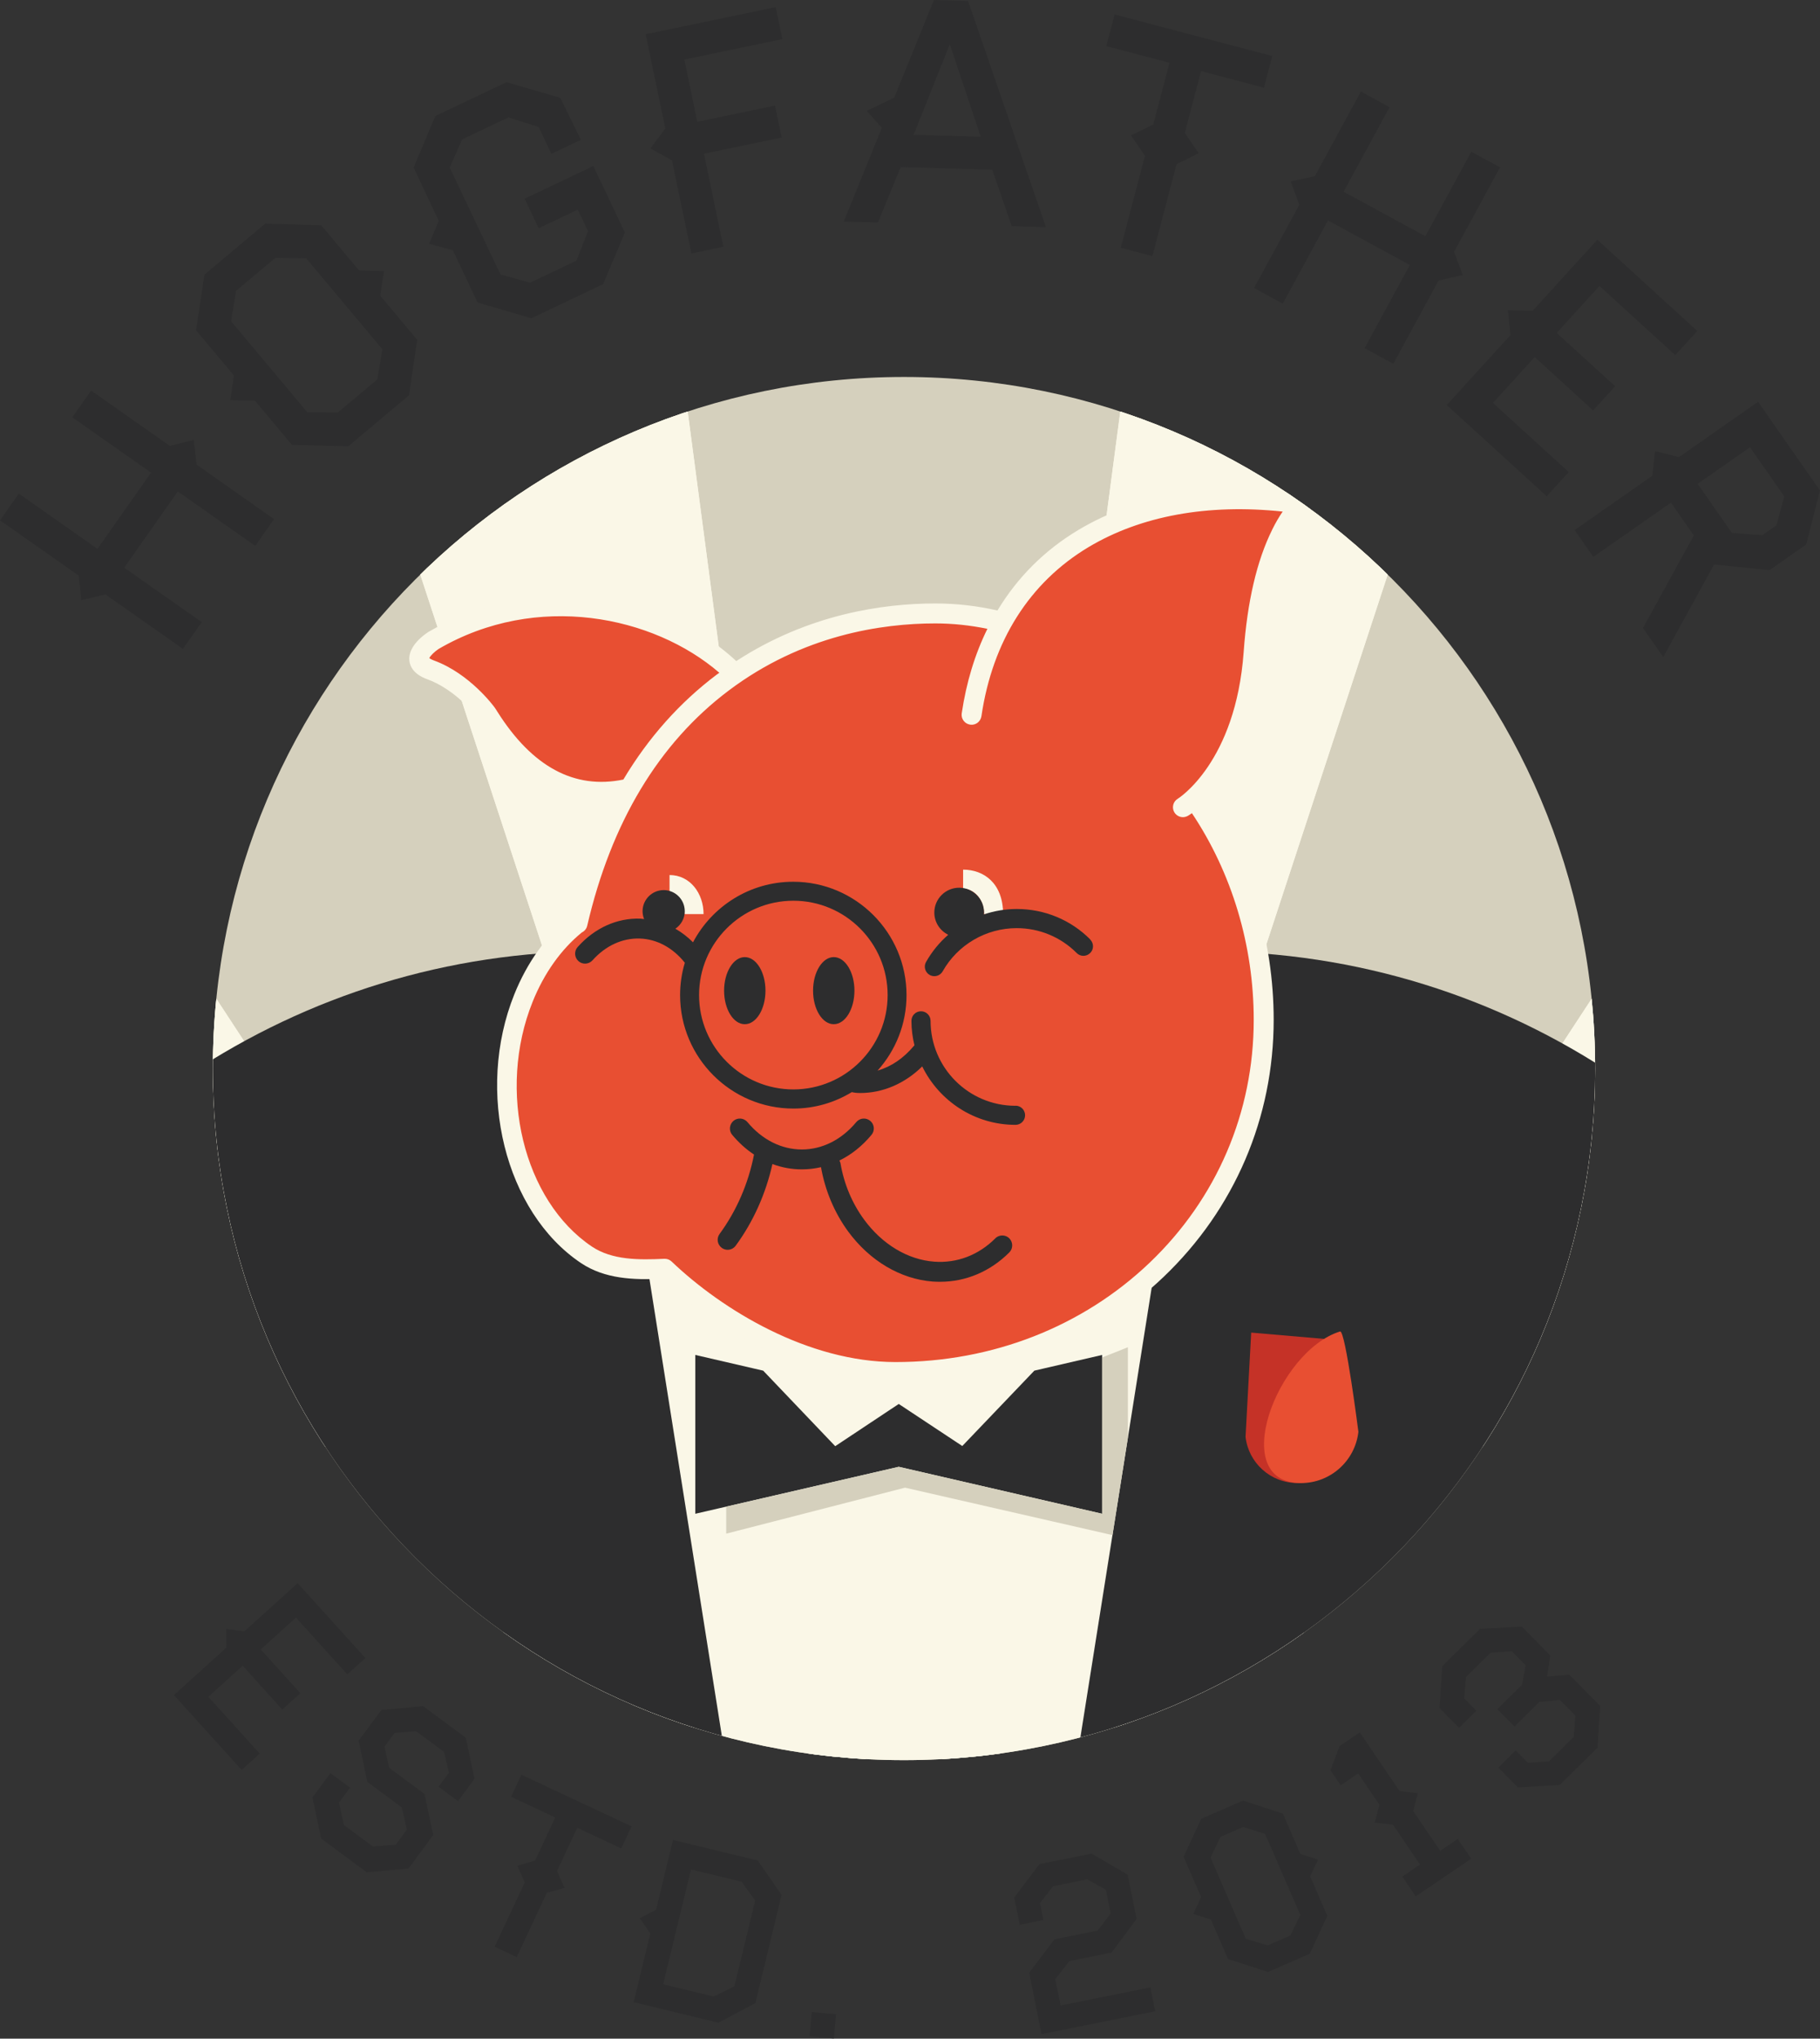 <svg xmlns="http://www.w3.org/2000/svg" xmlns:xlink="http://www.w3.org/1999/xlink" id="a" viewBox="0 0 222.57 249.15"><rect x="0" y="0" width="222.57" height="249.15" fill="#333333" stroke="none"/><defs><clipPath id="b"><path d="M26.03,130.59c0,46.68,37.84,84.52,84.52,84.52s84.52-37.84,84.52-84.52S157.23,46.07,110.55,46.07,26.03,83.91,26.03,130.59" fill="none"></path></clipPath></defs><g clip-path="url(#b)"><g><path d="M197.84,130.59c0,48.21-39.08,87.29-87.29,87.29S23.26,178.8,23.26,130.59,62.34,43.31,110.55,43.31s87.29,39.08,87.29,87.29" fill="#d5d0bd"></path><g><g><path d="M121.43,217.21l49.23-149.9c-9.37-8.9-20.71-15.73-33.29-19.8l-22.51,170.27c2.21-.11,4.41-.3,6.58-.57Z" fill="#faf7e7"></path><path d="M151.67,207.61l37.43-38.91c5.6-11.52,8.74-24.44,8.74-38.11,0-4.11-.29-8.16-.84-12.12l-63.1,96.25c6.23-1.73,12.18-4.12,17.77-7.11Z" fill="#faf7e7"></path><path d="M106.25,217.78L83.73,47.51c-12.59,4.06-23.93,10.9-33.29,19.8l49.23,149.9c2.17,.27,4.36,.46,6.58,.57Z" fill="#faf7e7"></path><path d="M87.2,214.72L24.1,118.47c-.55,3.96-.84,8.01-.84,12.13,0,13.66,3.14,26.59,8.74,38.11l37.44,38.91c5.59,2.99,11.54,5.39,17.77,7.11Z" fill="#faf7e7"></path></g><g><path d="M121.43,217.21l49.23-149.9c-9.37-8.9-20.71-15.73-33.29-19.8l-22.51,170.27c2.21-.11,4.41-.3,6.58-.57Z" fill="#faf7e7"></path><path d="M151.67,207.61l37.43-38.91c5.6-11.52,8.74-24.44,8.74-38.11,0-4.11-.29-8.16-.84-12.12l-63.1,96.25c6.23-1.73,12.18-4.12,17.77-7.11Z" fill="#faf7e7"></path><path d="M106.25,217.78L83.73,47.51c-12.59,4.06-23.93,10.9-33.29,19.8l49.23,149.9c2.17,.27,4.36,.46,6.58,.57Z" fill="#faf7e7"></path><path d="M87.2,214.72L24.1,118.47c-.55,3.96-.84,8.01-.84,12.13,0,13.66,3.14,26.59,8.74,38.11l37.44,38.91c5.59,2.99,11.54,5.39,17.77,7.11Z" fill="#faf7e7"></path></g></g><path d="M64.33,151.52l13.67,60.09c10.06,4.05,21.04,6.28,32.55,6.28,9.75,0,19.13-1.6,27.89-4.55l12.94-64.41-77.69,4.1-9.37-1.5Z" fill="#faf7e7"></path><g><path d="M147.36,116.25l-15.71,99.06c37.68-9.36,65.69-43.19,66.17-83.65-14.41-9.73-31.77-15.4-50.46-15.4Z" fill="#2d2d2e"></path><path d="M23.27,131.22c.28,40.41,28.02,74.29,65.48,83.92l-15.68-98.89c-18.41,0-35.52,5.51-49.8,14.97Z" fill="#2d2d2e"></path></g><path d="M153.01,162.86l-.69,12.74c.36,3.18,3.06,5.64,6.33,5.64s5.97-2.47,6.33-5.64l-1.41-11.83-10.56-.91Z" fill="#c53227"></path><path d="M159.1,181.25c3.63,0,6.62-2.74,7.02-6.26,0,0-1.59-12.47-2.24-12.27-7.7,2.38-13.86,18.53-4.77,18.53" fill="#e84f32"></path><g><path d="M153.29,79.76c1.03-14.4,5.96-18.17,5.96-18.17-16.01-2.35-29.98,2.5-36.68,14.39-.08-.01-.15-.03-.23-.05-2.58-.64-5.24-.97-7.96-.97-8.19,0-16.89,2.18-24.49,7.37-9.91-9.9-26.41-10.18-36.92-4.04,0,0-3.66,2.36-.3,3.59,3.36,1.23,6.02,4.19,6.82,5.29,.77,1.06,6.44,11.87,17.53,9.18-2.7,4.62-4.9,10.08-6.39,16.51l-.03-.02c-2.71,2.14-5.02,5.22-6.59,9.12-4.6,11.41-1.15,25.46,7.7,31.39,2.87,1.92,6.56,1.84,9.58,1.7,7.14,6.81,17.82,12.62,28.22,12.62,25.1,0,45.01-18.94,45.01-43.04,0-10.22-3.19-19.61-8.52-27.04,2.23-2.04,6.53-7.27,7.29-17.83Z" fill="#e84f32"></path><path d="M122.67,111.71h-2.33c0-1.89-1.3-3.1-2.56-3.1v-2.33c2.52,0,4.89,1.65,4.89,5.43" fill="#faf7e7"></path><path d="M86.04,111.71h-2.33c0-1.26-.57-2.44-1.83-2.44v-2.33c2.52,0,4.16,2.25,4.16,4.77" fill="#faf7e7"></path><g><path d="M121.72,151.34c-2.05,2.05-4.7,3.06-7.48,2.85-3.22-.24-6.34-2.11-8.56-5.13-1.46-1.98-2.46-4.35-2.89-6.86-.02-.14-.08-.26-.14-.37,1.46-.71,2.79-1.77,3.93-3.14,.43-.52,.36-1.28-.16-1.71-.52-.43-1.28-.36-1.71,.16-1.79,2.15-4.16,3.34-6.65,3.34s-4.86-1.19-6.65-3.34c-.43-.52-1.2-.59-1.71-.16s-.59,1.2-.16,1.71c.8,.96,1.7,1.77,2.67,2.41-.69,3.54-2.14,6.88-4.21,9.7-.4,.54-.28,1.3,.26,1.7,.22,.16,.47,.24,.72,.24,.37,0,.74-.17,.98-.49,2.15-2.92,3.69-6.36,4.5-9.99,1.15,.43,2.36,.65,3.6,.65,.8,0,1.58-.09,2.34-.27,.5,2.86,1.65,5.58,3.32,7.86,2.64,3.59,6.4,5.82,10.33,6.12,.3,.02,.61,.03,.91,.03,3.16,0,6.14-1.26,8.47-3.59,.47-.47,.47-1.24,0-1.72-.47-.47-1.24-.47-1.72,0Z" fill="#2d2d2e"></path><path d="M91.08,116.97c-1.39,0-2.53,1.84-2.53,4.1s1.13,4.1,2.53,4.1,2.53-1.84,2.53-4.1-1.13-4.1-2.53-4.1Z" fill="#2d2d2e"></path><path d="M101.96,116.97c-1.39,0-2.53,1.84-2.53,4.1s1.13,4.1,2.53,4.1,2.53-1.84,2.53-4.1-1.13-4.1-2.53-4.1Z" fill="#2d2d2e"></path><path d="M124.18,135.14c-5.73,0-10.38-4.66-10.38-10.38,0-.64-.52-1.17-1.17-1.17s-1.17,.52-1.17,1.17c0,1.04,.14,2.04,.37,3-.02,.02-.04,.03-.06,.05-1.27,1.52-2.78,2.55-4.45,3.03,2.2-2.45,3.54-5.68,3.54-9.22,0-7.64-6.22-13.86-13.86-13.86-5.31,0-9.93,3.01-12.25,7.4-.66-.66-1.39-1.22-2.16-1.66,.69-.46,1.15-1.25,1.15-2.14,0-1.43-1.16-2.58-2.58-2.58s-2.58,1.16-2.58,2.58c0,.34,.07,.66,.19,.96-.15-.01-.29-.04-.44-.05-2.87-.1-5.6,1.13-7.69,3.47-.45,.5-.4,1.27,.1,1.72,.5,.45,1.27,.4,1.72-.1,1.6-1.79,3.66-2.73,5.79-2.66,2.09,.07,4.04,1.13,5.5,2.96-.38,1.26-.58,2.58-.58,3.96,0,7.64,6.22,13.86,13.86,13.86,2.62,0,5.05-.74,7.14-2.01,.28,.07,.62,.11,1.03,.11,2.75,0,5.44-1.14,7.58-3.25,2.07,4.22,6.4,7.14,11.41,7.14,.64,0,1.17-.52,1.17-1.17s-.52-1.17-1.17-1.17Zm-38.69-13.53c0-6.36,5.17-11.53,11.53-11.53s11.53,5.17,11.53,11.53-5.17,11.53-11.53,11.53-11.53-5.17-11.53-11.53Z" fill="#2d2d2e"></path><path d="M133.33,114.81c-2.4-2.4-5.59-3.72-8.99-3.72-1.39,0-2.74,.23-4.02,.66,0-.08,.02-.15,.02-.22,0-1.68-1.36-3.04-3.04-3.04s-3.04,1.36-3.04,3.04c0,1.19,.7,2.22,1.7,2.71-1.07,.93-1.99,2.05-2.71,3.32-.32,.56-.12,1.27,.44,1.59,.18,.1,.38,.15,.57,.15,.41,0,.8-.21,1.02-.59,1.84-3.26,5.31-5.28,9.05-5.28,2.77,0,5.38,1.08,7.34,3.04,.45,.46,1.19,.46,1.65,0,.46-.45,.46-1.19,0-1.65Z" fill="#2d2d2e"></path></g><path d="M160.43,61.28c-.12-.47-.52-.83-1-.9-10.63-1.56-20.16-.04-27.56,4.39-4.14,2.48-7.45,5.8-9.89,9.84-2.49-.57-5.04-.86-7.59-.86-6.35,0-15.5,1.28-24.35,7.04-10.5-9.75-27.2-9.67-37.67-3.55l-.04,.03c-.41,.27-2.46,1.68-2.27,3.47,.08,.7,.52,1.67,2.21,2.28,2.92,1.06,5.37,3.65,6.25,4.86,.05,.07,.14,.21,.25,.38,4.76,7.54,10.13,9.73,14.78,9.73,.41,0,.81-.02,1.21-.06-2.2,4.23-3.94,8.96-5.19,14.19-2.82,2.32-5.13,5.56-6.67,9.39-4.79,11.9-1.14,26.63,8.15,32.85,2.93,1.96,6.42,2.06,9.8,1.93,6.61,6.16,17.48,12.59,28.68,12.59,12.46,0,24.1-4.55,32.76-12.82,8.69-8.29,13.47-19.45,13.47-31.43,0-9.74-2.92-19.18-8.16-26.88,2.5-2.59,6.21-8.02,6.92-17.91,.97-13.5,5.45-17.27,5.49-17.29,.39-.3,.56-.8,.44-1.27Zm-99.61,25.69c-.15-.24-.25-.4-.34-.52-.12-.17-3.05-4.13-7.38-5.72-.35-.13-.52-.24-.6-.3,.12-.28,.63-.78,1.12-1.11,12.02-7.01,26.28-4.06,34.35,2.9-.1,.07-.2,.14-.3,.21-4.56,3.43-8.38,7.72-11.44,12.84-5.97,1.23-11.15-1.55-15.41-8.3Zm94.76-22.24c-1.88,3.78-3.05,8.81-3.49,14.94-.97,13.5-7.98,17.9-8.05,17.94-.58,.34-.77,1.09-.43,1.66,.23,.38,.63,.6,1.05,.6,.21,0,.42-.06,.62-.17,.04-.03,.22-.13,.48-.32,4.86,7.26,7.56,16.11,7.56,25.26,0,11.31-4.52,21.84-12.72,29.67-8.21,7.83-19.24,12.15-31.08,12.15-10.69,0-21.15-6.34-27.38-12.28-.23-.22-.53-.34-.84-.34-.02,0-.04,0-.06,0-3.13,.15-6.38,.16-8.85-1.49-8.38-5.62-11.64-19.04-7.25-29.93,1.4-3.48,3.48-6.4,6.01-8.46,.33-.16,.58-.46,.66-.82,2.94-12.65,8.76-22.32,17.31-28.75,9.01-6.78,18.71-8.2,25.26-8.2,2.14,0,4.27,.23,6.37,.66-1.53,3.1-2.58,6.55-3.14,10.33-.1,.66,.36,1.28,1.03,1.38,.66,.1,1.28-.36,1.38-1.03,1.35-9.19,5.88-16.34,13.09-20.66,6.41-3.83,14.58-5.32,23.75-4.35-.4,.58-.84,1.31-1.29,2.22Z" fill="#faf7e7"></path></g><polygon points="126.49 167.51 117.68 176.72 109.91 171.58 102.14 176.74 93.33 167.51 85.03 165.59 85.03 185 109.91 179.26 134.78 185 134.78 165.59 126.49 167.51" fill="#2d2d2e"></polygon><polygon points="137.93 175.73 137.93 164.65 134.78 165.9 134.78 185 109.91 179.26 88.81 184.13 88.81 187.43 110.68 181.81 136.05 187.61 137.93 175.73" fill="#d5d0bd"></polygon></g></g><g><polygon points="36.19 197.69 42.47 204.63 44.68 202.63 36.4 193.48 29.89 199.36 27.65 199.09 27.68 201.36 21.27 207.16 29.55 216.31 31.76 214.31 25.48 207.37 29.68 203.57 34.52 208.93 36.73 206.93 31.89 201.58 36.19 197.69" fill="#2d2d2e"></polygon><polygon points="51.75 208.51 46.65 208.97 43.86 212.73 44.92 217.77 49.13 220.89 49.76 223.6 48.4 225.44 45.6 225.66 42.06 223.04 41.45 220.3 42.81 218.47 40.41 216.69 38.21 219.67 39.27 224.69 44.84 228.81 49.95 228.36 52.98 224.26 51.91 219.24 47.59 216.04 47.02 213.47 48.28 211.77 50.89 211.58 54.31 214.11 54.89 216.66 53.63 218.36 56.01 220.12 58.03 217.38 56.96 212.37 51.75 208.51" fill="#2d2d2e"></polygon><polygon points="62.5 219.59 67.9 222.12 65.43 227.39 63.26 228.01 64.17 230.06 60.49 237.91 63.19 239.18 66.87 231.33 69.04 230.72 68.12 228.66 70.6 223.38 75.97 225.9 77.24 223.2 63.76 216.89 62.5 219.59" fill="#2d2d2e"></polygon><path d="M82.3,224.87l-2.07,8.53-2,1.03,1.3,1.86-2.04,8.4,10.37,2.51,4.52-2.4,3.2-13.22-2.92-4.21-10.37-2.51Zm7.51,17.88l-2.52,1.25-6.19-1.5,3.4-14.03,6.19,1.5,1.66,2.29-2.54,10.48Z" fill="#2d2d2e"></path><rect x="99.13" y="246.04" width="2.98" height="2.98" transform="translate(-155.05 325.15) rotate(-84.77)" fill="#2d2d2e"></rect><polygon points="129.7 245.09 129.05 241.87 130.78 239.67 135.93 238.63 139 234.52 137.91 229.11 133.5 226.53 127.13 227.81 124.03 231.9 124.71 235.24 127.6 234.65 127.18 232.58 128.79 230.52 132.96 229.68 135.24 230.96 135.83 233.85 134.23 235.94 128.95 237 125.86 241.09 127.37 248.6 141.27 245.8 140.68 242.88 129.7 245.09" fill="#2d2d2e"></polygon><path d="M161.18,227.27l-2.16-.7-2.14-4.93-4.86-1.59-5.11,2.22-2.17,4.65,2.15,4.93-.96,2.06,2.15,.68,2.1,4.83,4.88,1.58,5.11-2.22,2.15-4.64-2.1-4.83,.97-2.03Zm-3.39,9.28l-2.77,1.2-2.67-.81-4.31-9.92,1.22-2.53,2.77-1.21,2.68,.84,4.31,9.92-1.23,2.51Z" fill="#2d2d2e"></path><polygon points="176.12 226.19 172.82 221.33 173.4 219.15 171.16 218.89 166.29 211.72 163.82 213.39 162.7 216.34 163.95 218.19 166.09 216.73 168.69 220.56 168.12 222.74 170.35 223 173.65 227.87 171.49 229.34 173.13 231.76 179.91 227.16 178.27 224.74 176.12 226.19" fill="#2d2d2e"></polygon><polygon points="189.18 204.9 189.2 204.86 189.59 202.32 186.1 198.79 181 199.06 176.38 203.62 176.04 208.74 178.43 211.16 180.55 209.07 179.06 207.56 179.27 204.96 182.28 201.98 184.88 201.8 186.57 203.51 186.13 205.89 183.11 208.88 185.21 211 188.24 208.01 190.76 207.75 192.66 209.67 192.45 212.27 189.44 215.25 186.84 215.43 185.35 213.92 183.23 216.02 185.62 218.44 190.74 218.15 195.36 213.59 195.68 208.48 191.91 204.66 189.18 204.9" fill="#2d2d2e"></polygon><polygon points="24.67 76.03 15.19 69.38 21.74 60.06 31.21 66.71 33.51 63.44 24.04 56.78 23.69 53.76 20.77 54.49 11.14 47.73 8.84 51 18.47 57.76 11.92 67.08 2.3 60.32 0 63.59 9.63 70.35 9.94 73.35 12.9 72.65 22.37 79.3 24.67 76.03" fill="#2d2d2e"></polygon><path d="M28.15,48.91l3.02,.05,4.53,5.41,6.88,.18,7.44-6.24,1-6.78-4.53-5.41,.47-2.98-3.04-.08-4.63-5.52-6.85-.21-7.44,6.24-1.02,6.8,4.63,5.52-.45,3.01Zm.11-9.64l.6-3.72,4.82-4.04,3.77,.06,9.31,11.11-.62,3.69-4.82,4.04-3.74-.03-9.31-11.11Z" fill="#2d2d2e"></path><polygon points="73.75 34.73 76.42 28.42 72.56 20.29 64.16 24.28 65.87 27.89 70.66 25.62 71.91 28.25 70.49 31.86 64.82 34.55 61.2 33.54 55 20.48 56.51 17.04 62.18 14.35 65.88 15.53 67.43 18.8 71.04 17.09 68.52 11.96 61.95 10.04 53.24 14.17 50.58 20.48 53.66 26.99 52.47 29.79 55.38 30.6 58.4 36.97 64.98 38.9 73.75 34.73" fill="#2d2d2e"></polygon><polygon points="94.86 .87 78.96 4.18 81.36 15.7 79.54 18.14 82.18 19.61 84.55 30.98 88.46 30.16 86.09 18.79 95.59 16.81 94.78 12.9 85.27 14.88 83.69 7.28 95.68 4.78 94.86 .87" fill="#2d2d2e"></polygon><path d="M118.39,.12l-4.18-.12-4.85,11.93-3.37,1.62,1.85,2.07-4.65,11.45,4.18,.12,2.77-6.76,11.2,.31,2.39,6.9,4.18,.12L118.39,.12Zm-6.66,16.36l4.42-11.08,3.79,11.31-8.21-.23Z" fill="#2d2d2e"></path><polygon points="144.89 16.24 146.88 8.69 154.57 10.72 155.59 6.85 136.31 1.77 135.29 5.64 143.02 7.67 141.03 15.22 138.32 16.55 140.02 19.05 137.06 30.28 140.93 31.3 143.88 20.07 146.59 18.73 144.89 16.24" fill="#2d2d2e"></polygon><polygon points="166.88 42.55 170.39 44.46 175.92 34.29 178.88 33.61 177.82 30.78 183.44 20.45 179.93 18.54 174.31 28.87 164.31 23.43 169.93 13.1 166.42 11.19 160.8 21.52 157.85 22.17 158.89 25.03 153.36 35.2 156.87 37.11 162.4 26.94 172.41 32.38 166.88 42.55" fill="#2d2d2e"></polygon><polygon points="176.92 49.5 189.15 60.65 191.84 57.69 182.57 49.24 187.68 43.64 194.82 50.16 197.52 47.2 190.37 40.69 195.6 34.95 204.87 43.4 207.57 40.45 195.34 29.3 187.42 37.99 184.4 37.92 184.72 40.95 176.92 49.5" fill="#2d2d2e"></polygon><path d="M215,49.1l-9.67,6.76-2.93-.73-.35,3.02-9.49,6.63,2.29,3.28,9.49-6.63,2.8,4.01-6.22,11.31,2.48,3.55,6.22-11.31,6.77,.69,4.5-3.14,1.68-6.59-7.57-10.84Zm2.24,15.1l-1.72,1.2-3.72-.27-4.19-6,6.4-4.47,4.19,6-.96,3.54Z" fill="#2d2d2e"></path></g></svg>